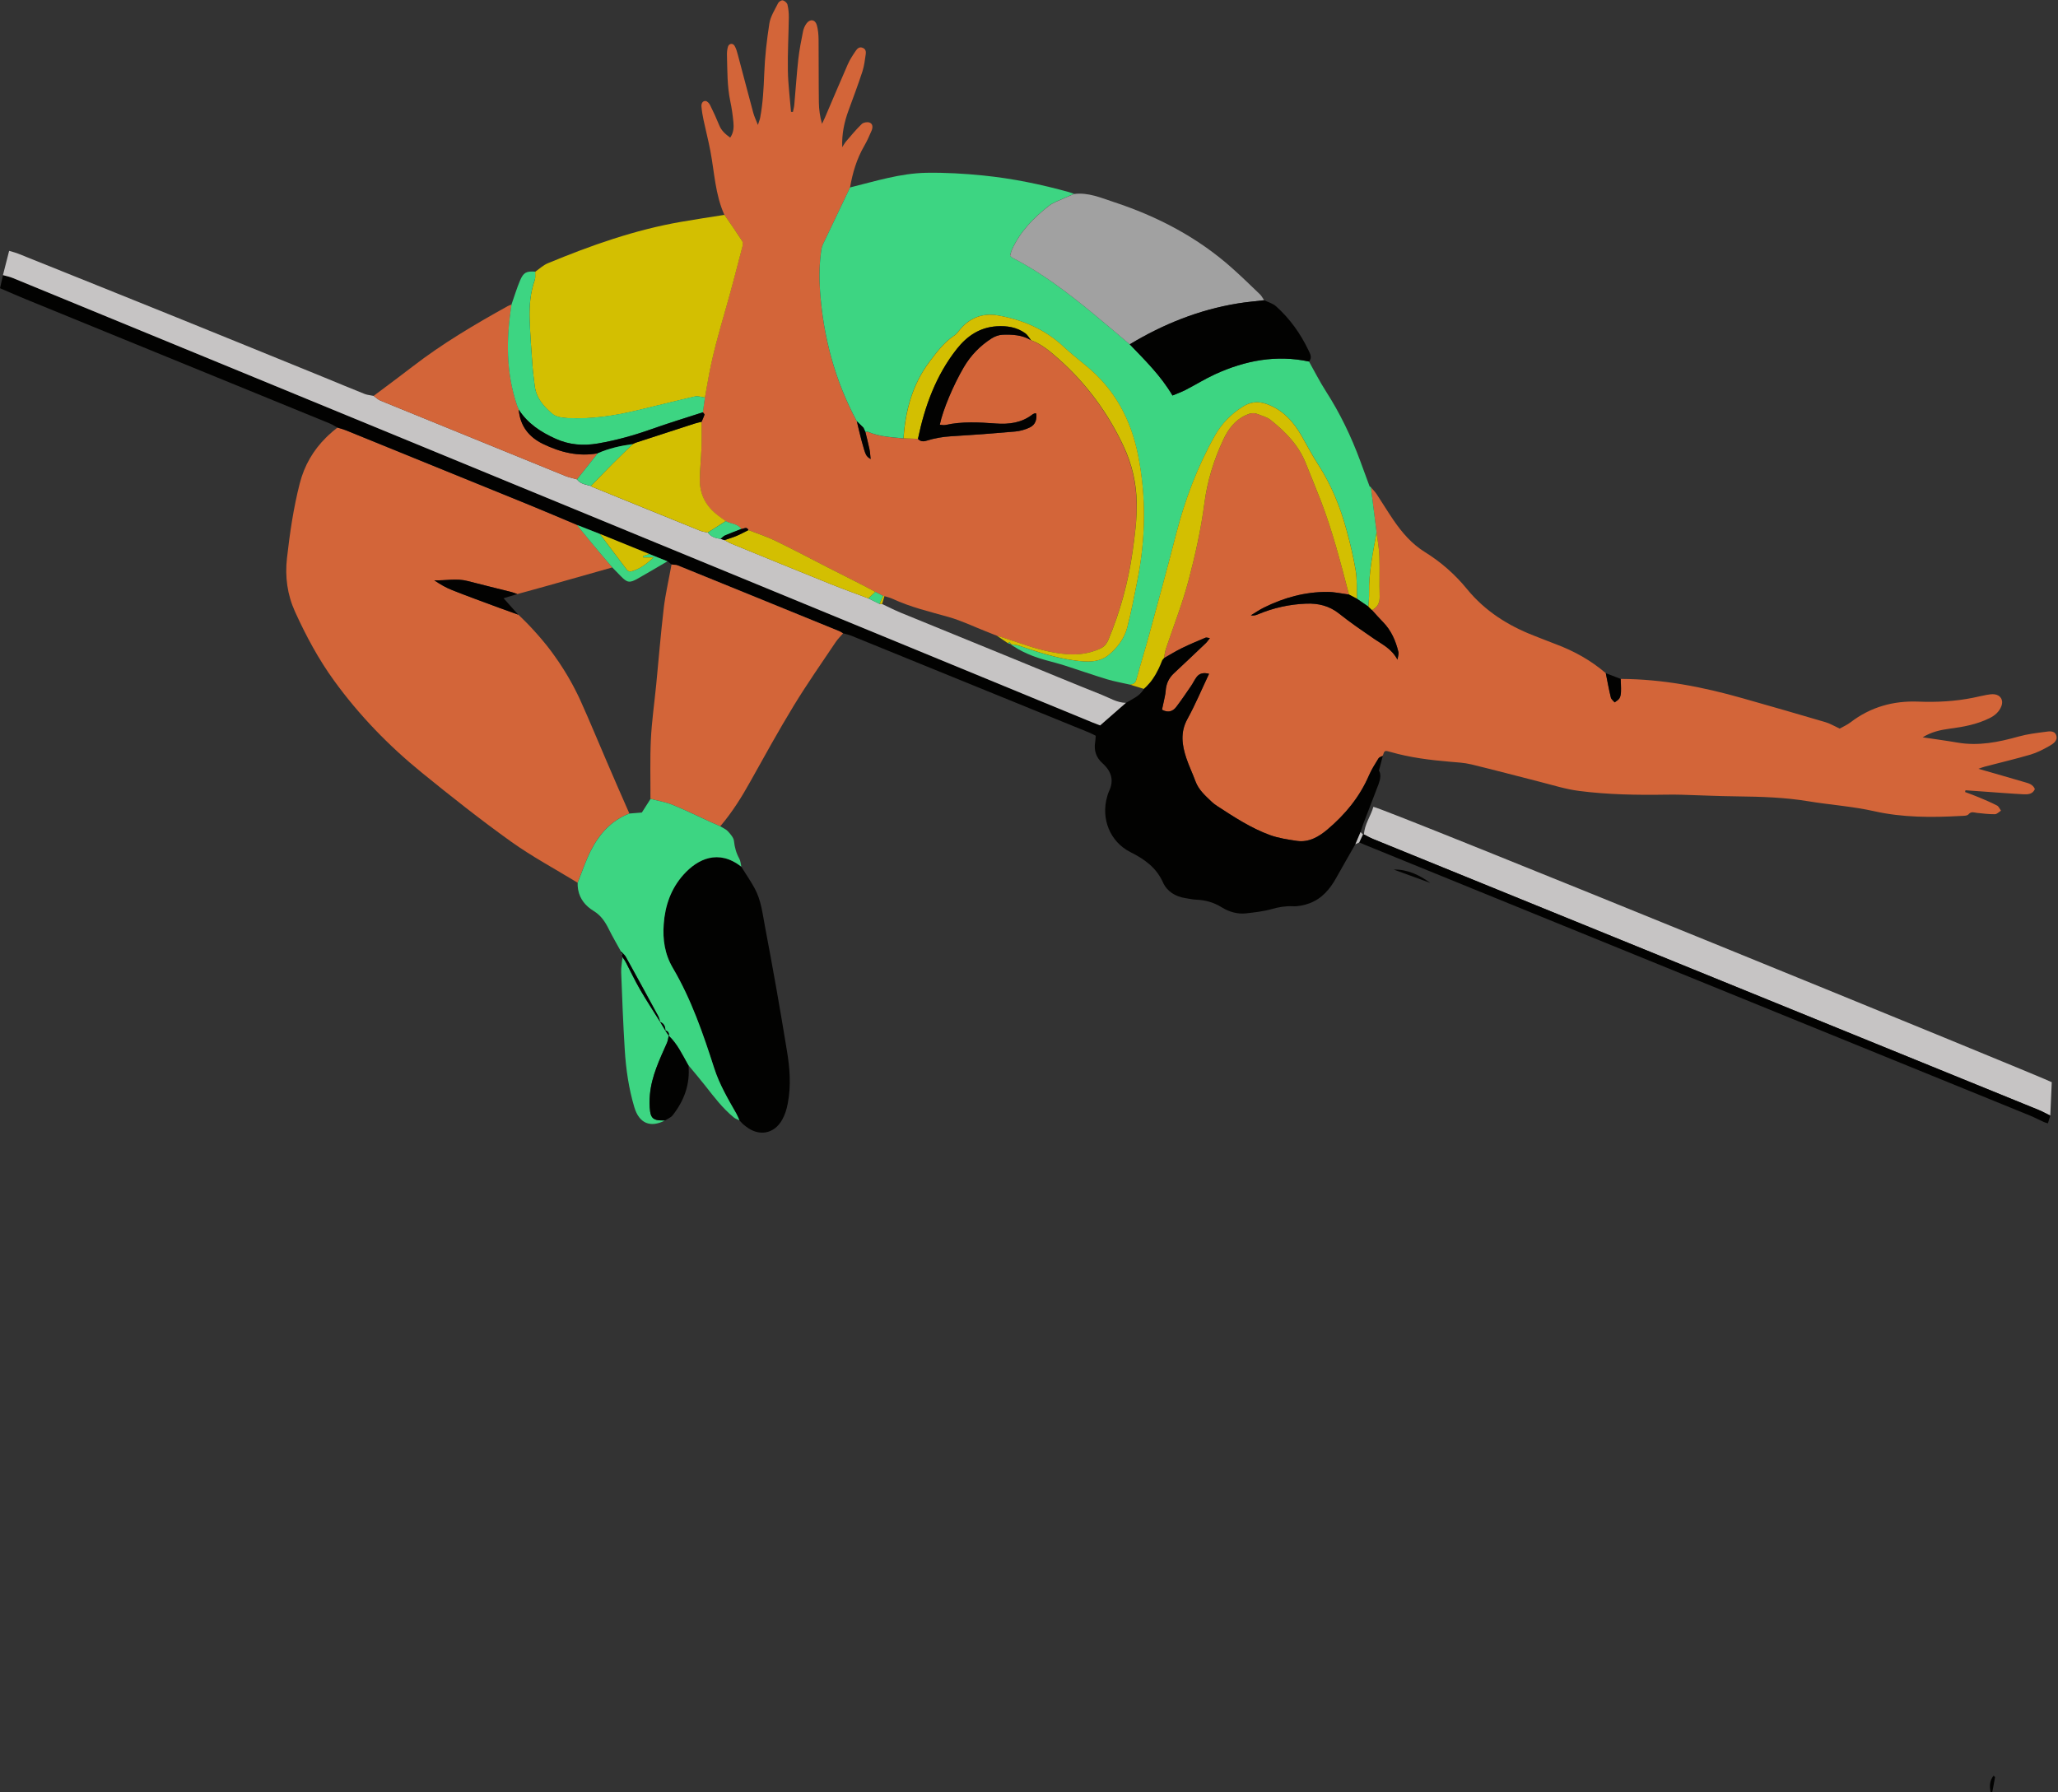<?xml version="1.0" encoding="UTF-8"?><svg xmlns="http://www.w3.org/2000/svg" xmlns:xlink="http://www.w3.org/1999/xlink" height="3766.0" preserveAspectRatio="xMidYMid meet" version="1.0" viewBox="396.2 1159.7 4324.2 3766.0" width="4324.2" zoomAndPan="magnify"><rect x="396.2" y="1159.7" width="4324.2" height="3766.0" fill="#333333" stroke="none"/><g><g id="change1_1"><path d="M3051.4,1788.9c0.4,0.6,0.7,1.1,1.1,1.6h0C3052.1,1790,3051.7,1789.5,3051.4,1788.9z M1949.9,3513.9 L1949.9,3513.9C1950,3514,1950,3514,1949.9,3513.9L1949.9,3513.9z M1909.7,2895.9L1909.7,2895.9c0.3,0.2,0.7,0.5,1,0.7 C1910.4,2896.4,1910,2896.1,1909.7,2895.9L1909.7,2895.9z M1175.1,1990.5c2,0.3,4,0.7,6,1.1l0,0h0 C1179.1,1991.2,1177.1,1990.8,1175.1,1990.5z" fill="#fff"/></g><g id="change2_1"><path d="M4702.1,2727.3c-12.5,7.1-25.6,13.9-39.3,18c-31.8,9.3-64.1,16.9-96.2,25.3c-3.9,1-7.7,2.6-13.4,4.6 c34.2,9.8,66.2,18.9,98.1,28.3c7.9,2.3,16.5,4.5,20.5,14.3c-4.6,10.9-14.7,11.4-24,10.9c-26.5-1.3-52.9-3.6-79.4-5.4 c-14.1-1-28.3-2-42.4-3c-0.3,1.2-0.5,2.4-0.8,3.7c9.8,3.7,19.8,7.2,29.4,11.3c12.8,5.4,25.6,10.8,37.8,17.1 c3.6,1.9,5.5,7.1,8.2,10.8c-4.3,2.6-8.5,7.4-12.8,7.4c-12.6,0.1-25.2-1.4-37.8-2.8c-6.3-0.7-11.7-3.8-17.7,3.1 c-3.1,3.5-11.3,3-17.3,3.4c-60.5,3.4-121.5,3.3-180.2-9.9c-46.2-10.4-92.8-13.4-138.9-21c-49.6-8.2-99.5-9.7-149.6-10.3 c-38.6-0.4-77.2-2.3-115.8-3.4c-10.9-0.3-21.7-0.4-32.6-0.2c-61.6,1-123.3,0-184.4-7.9c-27.9-3.6-55.2-12.4-82.6-19.3 c-47.9-12.1-95.6-24.9-143.7-36.5c-14.5-3.5-29.8-4.2-44.8-5.5c-42.1-3.6-84-8.8-124.8-20.6c-12.2-3.5-12.3-3.2-16.1,8.2 c-3,1.7-7.3,2.6-8.9,5.2c-7.2,11.8-14.7,23.5-20.2,36.1c-19.5,45.4-50.2,82.3-87.3,113.6c-17.8,15.1-39.1,27.6-64.4,23.8 c-19-2.8-38.4-5.7-56.2-12.2c-39.9-14.5-75.3-37.8-110.6-60.8c-4-2.6-8.1-5.4-11.5-8.8c-13.5-12.9-27.8-25.1-34.5-43.5 c-6-16.4-13.7-32.2-19.2-48.7c-9.1-27.3-13.1-54.1,2.2-81.9c16.7-30.4,30.1-62.5,45.6-95.2c-10.9-2.7-19.8-1.7-26.3,7 c-4.3,5.8-7.3,12.4-11.4,18.4c-10.2,14.9-20.3,29.9-31.2,44.2c-7.3,9.5-17.1,12.9-30,5.9c0.9-4.4,2-8.9,2.9-13.4 c1.7-8.8,4.3-17.6,4.9-26.6c1-14.6,6.5-26.5,17.2-36.5c22.5-21,44.8-42.2,67.1-63.4c2.8-2.6,4.8-6,8.5-10.6 c-4.7-0.5-7.3-1.6-9.1-0.9c-16.6,7-33.3,13.9-49.4,21.8c-12.9,6.3-25.2,14-37.7,21c0,0,0,0-0.1,0c1.3-6.4,2-13,4-19.1 c15.9-47.9,34.7-95.1,47.6-143.8c14.1-53.3,26.1-107.1,33.3-162.2c6.1-46.3,19.9-91.8,40.1-134.5c10.2-21.5,24-40.4,46.8-50.7 c8-3.6,15.9-5.9,24.4-2.5c9.4,3.8,20,6.2,27.6,12.3c31.4,24.8,59.1,53.1,74.3,91.4c10.2,25.7,20.8,51.3,30.9,77.1 c25.2,64.6,42.2,131.7,59.7,198.6c-14.9-1.9-29.7-5.4-44.6-5.5c-47.3-0.3-91.8,12-134,32.9c-9.5,4.7-18.3,10.8-27.4,16.3 c5.8,1.1,10.3-0.2,14.6-2c32.6-13.8,66.6-21.3,101.9-22.6c25.2-1,48.4,4.5,69.1,21.1c23.5,18.9,48.5,35.8,73.3,52.9 c17.1,11.8,36.6,20.4,49.1,43.8c1.2-8.3,2.9-12.3,2.1-15.7c-5.7-23.8-15.1-45.7-32.6-63.5c-8-8.1-15.5-16.8-23.2-25.2 c12.3-5.9,16.6-15.5,16.1-29.2c-0.8-28.2,0.4-56.4-0.6-84.6c-0.6-16.5-3.8-33-5.9-49.5c-4-31.6-7.9-63.1-11.9-94.7 c4.1,4.8,8.7,9.4,12.2,14.6c12,18.1,23.1,36.7,35.4,54.6c18.1,26.4,38.5,50.2,66.6,67.5c33.4,20.7,63,46.9,87.9,77.4 c37.8,46.2,86,76.6,140.8,97.9c15.2,5.9,30.2,12,45.4,17.7c38.6,14.4,74.1,34.1,105.4,61.1c3.4,17,6.5,34.1,10.6,51 c0.9,3.8,5.3,6.9,8,10.3c3.5-2.8,8-5,10.1-8.6c2.3-3.9,3.1-9.2,3.2-13.8c0.3-9-0.3-18-0.6-26.9c87.6,0.3,172.6,16.8,256.4,40.7 c57.9,16.5,115.9,33,173.6,50.1c9.7,2.8,18.6,8.3,30.1,13.6c6.5-3.7,15.4-7.6,22.9-13.3c42.1-32.2,89.9-45.5,142.4-43.4 c38.8,1.5,77.2-0.5,115.3-8.2c9.5-1.9,18.8-4.3,28.3-6c5.3-0.9,10.9-1.8,16.2-1.2c13.2,1.6,19.5,12.7,14.6,25 c-4.7,11.9-13.6,19.6-24.8,25.1c-26.4,13.1-54.7,18.4-83.5,22.1c-19.7,2.6-38.9,6.9-57.1,18.2c24.5,3.7,49,6.9,73.4,11.1 c44.1,7.6,86.3-1,128.4-12.8c17.9-5,36.6-7.3,55.1-9.7c8.5-1.1,20.1-3.6,23.8,7.3C4720.4,2716.3,4710.1,2722.7,4702.1,2727.3z" fill="#d36539"/></g><g id="change2_2"><path d="M2775.7,2319.8c-9.1,63.4-25.8,124.9-50.6,184.1c-3.7,8.9-9.1,15.2-18,19.2c-22.6,10.1-46.5,13.3-70.6,11.2 c-33.1-2.9-65-11.9-96.4-22.7c-16.5-5.7-33.1-10.8-49.7-16.2c-7.8-3.1-15.6-6.3-23.4-9.3c-25.7-10.1-50.8-22.3-77.3-29.8 c-40-11.3-80.4-20.8-118.3-38.4c-5.4-2.5-11.3-3.8-17-5.6c-0.9-0.2-1.8-0.3-2.7-0.4c-5.4-2.8-10.9-5.7-16.3-8.5h0 c-9-4.8-17.9-9.7-27-14.3c-24.1-12.3-48.3-24.4-72.3-36.7c-37.4-19.1-74.5-38.8-112.2-57.1c-17.7-8.6-36.7-14.6-55.1-21.7 c-1.7-3.7-3.8-4.6-6.1-4.4c-0.1,0-0.2,0-0.3,0c-0.1,0-0.2,0-0.3,0c-1,0.2-2,0.5-3.1,0.8c-0.4,0.1-0.8,0.3-1.2,0.4 c-1,0.3-2,0.6-3,0.8c-0.2,0-0.4,0.1-0.6,0.1c-0.2,0-0.4,0-0.6,0c-1-1.5-2-2.7-3.2-3.8c-0.3-0.3-0.6-0.5-0.9-0.8 c-0.3-0.3-0.6-0.5-0.9-0.7c-0.6-0.5-1.2-0.9-1.9-1.3c-0.7-0.4-1.3-0.8-2-1.1c-0.5-0.2-0.9-0.5-1.4-0.7c-0.4-0.2-0.8-0.4-1.3-0.6 c-0.6-0.3-1.2-0.5-1.9-0.7c-0.4-0.1-0.8-0.3-1.2-0.4c-0.4-0.1-0.8-0.3-1.2-0.4c-3.7-1.2-7.5-2.1-11.1-3.4c-0.4-0.1-0.8-0.3-1.2-0.4 c-0.5-0.2-0.9-0.4-1.4-0.6c-0.3-0.1-0.5-0.2-0.7-0.3c-0.2-0.1-0.3-0.1-0.5-0.2c-0.2-0.1-0.4-0.2-0.7-0.3c-0.4-0.2-0.8-0.4-1.2-0.6 c-5.3-3.9-10.6-7.8-15.8-11.7c-25.1-18.7-38.8-43.6-38.5-75c0.2-22.1,2.7-44.2,3.4-66.3c0.6-18.6,0.2-37.2,0.2-55.9 c2.1-4.9,4.5-9.8,6-14.9c0-0.2,0-0.3,0-0.5c0-0.1,0-0.1,0-0.2c0,0,0-0.1-0.1-0.2c0-0.1-0.1-0.2-0.1-0.3c-0.5-1-1.7-2.2-2.6-3.3 c-0.1-0.1-0.2-0.2-0.2-0.3c0,0-0.1-0.1-0.1-0.1c-0.1-0.1-0.1-0.1-0.2-0.2c1.4-10.3,2.9-20.6,4.3-30.9c2-11.2,4.2-22.4,6-33.6 c8.8-52.7,23.7-103.9,38.4-155.2c12.2-42.6,23.1-85.6,34.4-128.5c1-3.8,1.3-9.1-0.6-12c-12-18.6-24.8-36.6-37.2-54.9 c-19.2-42.5-20.8-88.9-29.3-133.8c-4.1-21.9-9.8-43.5-14.4-65.3c-2-9.4-3.6-18.9-4.4-28.4c-0.5-5.7,2-11.9,8.5-11.6 c3.4,0.1,7.7,4.7,9.5,8.3c7,14,13.5,28.3,19.4,42.8c4.5,11.2,12.8,18.5,23,25.9c7.4-10.7,7.8-21.9,6.7-33 c-1.4-14.4-3.4-28.8-6.4-42.9c-6.8-32.2-6.2-64.8-7.1-97.3c-0.2-6,0.4-12.2,2.1-17.9c2.1-6.9,10.2-8.1,13.9-1.8 c3.3,5.5,5.1,12.1,6.8,18.5c10.9,40.7,21.5,81.6,32.5,122.3c2,7.4,5.4,14.4,9.7,25.4c2.5-7.8,4.1-11.4,4.8-15.3 c5.7-30.3,7.3-60.9,8.5-91.8c1.3-35.5,5.3-71,10.8-106.1c2.4-14.9,11.5-28.8,18.4-42.8c1.5-3,7.2-6.5,9.9-5.8 c3.9,1,8.8,5.2,9.7,8.9c2.1,8.7,3,17.9,2.9,26.9c-0.5,37.4-2.7,74.8-2,112.2c0.5,28.8,4.3,57.5,6.6,86.2c1.3,0.1,2.7,0.1,4,0.2 c1-5,2.5-10,2.9-15.1c2.9-31.8,4.9-63.8,8.4-95.5c2.2-19.7,6.1-39.3,10-58.8c1.1-5.7,3.8-11.6,7.2-16.4c7.3-10,18.4-8.5,21.7,3.4 c2.7,9.7,3.6,20.2,3.7,30.4c0.4,44.1,0,88.2,0.6,132.3c0.2,14.8,2.3,29.5,6.6,44.8c1.9-4.1,4-8.1,5.8-12.3 c16.2-37.7,32-75.5,48.5-113c4.3-9.8,10.4-19,16.5-28c3.3-4.8,7.8-9.6,15.2-6.2c6.4,2.9,6.6,8.5,5.8,13.8 c-1.8,11.9-3.1,24-6.8,35.4c-9,27.5-19.1,54.6-29.1,81.7c-9.2,24.8-14.5,50.2-13.4,77.7c2.8-4.3,5.2-8.9,8.5-12.7 c10.6-12.3,20.9-24.9,32.6-36.1c3.4-3.3,11.6-4.7,16.2-3c7.6,2.8,7,10.8,4.3,17.2c-4.7,11.1-9.7,22.1-15.7,32.5 c-15.6,27-24.2,56.3-29.5,86.8c-18.9,39.6-37.9,79.2-56.7,118.9c-1.8,3.7-3.1,7.9-3.7,12c-4.1,28.6-4.7,57.2-2.7,86.3 c6.8,96.9,31.3,188.4,77.3,274.1c3.4,13.9,6.4,27.8,10.2,41.6c8.7,31.3,8.8,31.3,18.8,37.8c-0.9-7.7-1.1-14.2-2.4-20.5 c-2.6-12.2-5.7-24.2-8.6-36.3c0,0,0,0,0.1,0c1.7-0.3,3.6-1.2,4.9-0.7c24,10.5,49.7,11.5,75.1,14c10.1,0.4,20.2,0.7,30.3,1 c5.1,5.5,11.1,6.1,18.1,3.9c16.6-5.2,33.5-8.2,51.1-9.3c45.1-2.6,90.1-6,135-10c10.5-0.9,21.3-4,30.8-8.6 c11.7-5.6,15.1-16.7,13.5-29.2c-2-0.3-2.7-0.6-3.1-0.4c-1.6,0.7-3.4,1.2-4.8,2.3c-22.8,17.8-49.3,21.1-76.9,19.1 c-35.6-2.6-71-4.7-106.2,3.1c-3.6,0.8-7.7-0.3-11.7-0.5c6.6-31.7,28.4-83,50.4-120.8c14.6-25,34.2-45.2,58.4-60.6 c6.8-4.3,15.4-7.5,23.3-7.8c20.5-0.8,41.1,0.3,59.4,11.4c23.1,8.6,41.5,24.6,59.3,40.5c57.4,51.2,102.3,112.2,135,181.8 c17.8,38,27.3,78,27.9,120.5C2785.1,2251.9,2780.6,2285.9,2775.7,2319.8z" fill="#d36539"/></g><g id="change2_3"><path d="M1718.6,2869.1c-37.9,14.5-63.2,42.8-80.9,77.7c-11,21.7-18.7,45.1-27.9,67.7h0 c-46.8-28.6-95.4-54.6-139.9-86.4c-64.2-46-126.3-95.1-187.5-144.9c-69.5-56.5-131.6-120.6-184.3-193.3 c-32.7-45.1-58.9-94-81.9-144.6c-16.3-35.9-21.5-73.7-17-113c6-52.8,13.6-105.1,26.8-156.7c9.8-38.2,28.5-69.9,55.1-96.3 c1.9-1.8,3.8-3.7,5.7-5.5c5.8-5.4,11.9-10.6,18.4-15.6c5.7,1.8,11.5,3.2,17,5.4c128.8,52.3,257.7,104.7,386.4,157.2 c33.4,13.6,66.6,27.9,99.8,41.8h0v0c1.4,1.7,2.8,3.5,4.2,5.2c0.6,0.8,1.3,1.6,1.9,2.4c5.8,7.1,11.6,14.3,17.4,21.4 c3.5,4.3,7,8.5,10.5,12.7c13.3,16,26.9,31.8,40.4,47.7c-45.7,12.9-91.4,25.9-137.2,38.8c-20.8,5.9-41.6,11.5-62.4,17.2 c-3.9-1.4-7.8-3.1-11.8-4.1c-30.8-7.8-61.8-15.3-92.6-23.3c-23.2-6.1-46.5-0.6-70.1-1.5c12.4,8.3,24.8,15.6,38.1,20.8 c32.4,12.8,65.2,24.7,97.8,36.8c13.5,5,27,9.8,40.6,14.6l0,0c1.7,1.6,3.5,3.3,5.2,4.9c3.4,3.3,6.8,6.6,10.2,10c2.5,2.5,5,5,7.4,7.6 c2.5,2.6,4.9,5.2,7.3,7.8c0,0,0,0,0,0c6.4,6.9,12.6,14,18.7,21.1c2.7,3.2,5.3,6.4,7.9,9.6c0.9,1.1,1.9,2.3,2.8,3.4 c0.3,0.4,0.7,0.8,1,1.3c0.9,1.1,1.7,2.2,2.6,3.3c1.1,1.4,2.2,2.9,3.3,4.3c1.2,1.6,2.5,3.3,3.7,4.9c0.3,0.5,0.7,0.9,1,1.4 c1.2,1.6,2.4,3.3,3.6,5c1.1,1.5,2.2,3.1,3.3,4.6c0.3,0.4,0.6,0.8,0.8,1.2c1.2,1.8,2.5,3.5,3.7,5.3c0.2,0.3,0.5,0.7,0.7,1 c1,1.4,1.9,2.8,2.9,4.2c0.4,0.6,0.9,1.3,1.3,2c0.9,1.3,1.7,2.6,2.6,4c0.4,0.7,0.9,1.3,1.3,2c0.8,1.2,1.6,2.5,2.4,3.7 c0.5,0.8,1,1.7,1.6,2.5c1.1,1.7,2.2,3.5,3.2,5.2c1.1,1.8,2.2,3.6,3.3,5.4c1,1.7,2.1,3.5,3.1,5.2c0.3,0.5,0.6,1.1,0.9,1.6 c1,1.8,2.1,3.6,3.1,5.4c0.9,1.7,1.9,3.3,2.8,5c0.3,0.6,0.7,1.2,1,1.8c0.9,1.7,1.9,3.4,2.8,5.2c1.2,2.3,2.5,4.7,3.7,7.1 c1,2,2,3.9,3,5.9c0.9,1.9,1.9,3.7,2.8,5.6c0.3,0.6,0.5,1.1,0.8,1.7c0.8,1.6,1.5,3.1,2.3,4.7c0.2,0.4,0.3,0.7,0.5,1.1 c1,2,1.9,4.1,2.8,6.2c18.9,41.7,36.2,84.2,54.4,126.2C1686.5,2796.3,1702.6,2832.6,1718.6,2869.1z" fill="#d36539"/></g><g id="change3_1"><path d="M2214.6,2067.5C2214.6,2067.5,2214.6,2067.5,2214.6,2067.5c0.1,0,0.1,0.1,0.1,0.1 C2214.7,2067.7,2214.6,2067.5,2214.6,2067.5z" fill="#3dd582"/></g><g id="change3_2"><path d="M3272.9,2405.5c0.2,9.6-0.9,19.3-1.4,28.9c-8-5.5-16-11-24-16.5c-0.8-19.8,0.5-40-2.7-59.4 c-4.8-29.1-11.8-57.9-19.6-86.4c-13.2-47.9-31.7-93.6-58.9-135.7c-12.4-19.2-23.1-39.5-34.4-59.4c-17.4-30.8-39.6-55.9-74.2-68.3 c-18-6.4-34-4.7-49.9,5.4c-24.5,15.4-44.4,35.5-58.6,60.6c-37,65.6-63.3,135.3-82,208.2c-18.1,70.7-37.4,141.1-56.6,211.5 c-8.5,31.4-18.2,62.5-26.8,93.8c-0.3,1.2-0.7,2.2-1.1,3.1c-0.2,0.4-0.4,0.7-0.6,1c-0.1,0.2-0.2,0.3-0.3,0.5c-0.3,0.5-0.6,0.9-1,1.3 c-2.5,2.7-5.9,3.7-10,4.3c-16.4-3.8-33.1-6.7-49.2-11.5c-29.3-8.9-58.3-19.2-87.5-28.5c-14.3-4.6-29-8.1-43.5-12.3 c-6.5-1.9-13-3.9-19.3-6.2c-1.3-0.4-2.6-0.9-3.8-1.4c-0.1-0.1-0.3-0.1-0.4-0.1c-0.8-0.3-1.5-0.6-2.3-0.9 c-13.7-5.3-26.9-11.8-39.3-20c-0.7-0.5-1.4-0.9-2.1-1.4c-1.4-0.9-2.7-1.9-4.1-2.9c0,0-0.1-0.1-0.1-0.1l0,0v0c0,0,0.1,0,0.1,0 c1.6,0.3,3.1,0.5,4.7,0.8c2.8,0.4,5.5,0.8,8.2,1.3c0,0,0.1,0,0.1,0c0.8,0.1,1.5,0.3,2.3,0.5c1.2,0.3,2.3,0.6,3.4,1 c38.3,13.1,76.7,25.7,117,30.9c24.9,3.3,50.6,4.9,71.1-12.1c18-15,32.7-34.4,38.6-57.6c8.3-32.1,14.5-64.7,21-97.2 c17.5-87.9,19.3-175.8,1.7-264.2c-15.1-75.7-49.4-139.4-109.6-188.5c-15.9-13-32-25.8-47-39.8c-39.3-36.7-86.3-56.9-138.5-65.8 c-33-5.6-60.5,6-81.4,32.5c-2.6,3.3-5.3,6.9-8.7,9.1c-22.2,14.6-37.8,35.5-53.4,56.2c-35.6,47.5-50.4,102.3-54.3,160.6 c-25.4-2.5-51.2-3.5-75.1-14c-1.3-0.6-3.3,0.4-4.9,0.7c-1.4-3-2.8-6-4.1-9c-4.6-4.5-9.3-9.1-13.9-13.6 c-46-85.6-70.5-177.2-77.3-274.1c-2-29.1-1.4-57.6,2.7-86.3c0.6-4.1,1.9-8.3,3.7-12c18.8-39.7,37.8-79.3,56.7-118.9 c53.1-13.1,105.8-29.9,160.9-30.8c39.6-0.6,79.5,1.7,119,5.7c61.2,6.2,121.4,18.5,180.7,35.1c3.5,1,6.8,2.4,10.2,3.6 c-6.5,2.7-13.2,5.3-19.6,8.3c-11.4,5.3-24,9.3-33.7,16.9c-32,25.1-60.1,53.9-77.3,91.6c-1.9,4.2-2.8,8.9-4,13 c2.3,2.1,3.5,3.6,5,4.4c61,31.1,114.9,72.5,167.7,115.6c26.5,21.7,52.5,44.1,78.7,66.2c32.1,33.4,65.3,65.9,89.9,107.6 c10-4.2,19-7.4,27.4-11.7c20.9-10.8,40.9-23.4,62.3-33.1c62.9-28.7,128.2-41.4,197.1-26.6c11.8,20.9,22.6,42.4,35.6,62.6 c29.5,45.9,52.9,94.6,71.8,145.6c6.7,18,13.3,36.1,19.9,54.1c1,0.7,2.1,1.3,3.1,2l-0.3-0.1c4,31.6,7.9,63.1,11.9,94.7 C3281.2,2320.4,3272,2362.3,3272.9,2405.5z" fill="#3dd582"/></g><g id="change4_1"><path d="M2841.9,2542.3C2841.9,2542.4,2841.9,2542.4,2841.9,2542.3c-0.1,0.1-0.1,0.1-0.1,0.1L2841.9,2542.3z" fill="#020201"/></g><g id="change4_2"><path d="M3293.6,2779c4.7,7.3,3.1,17.9-0.7,28.1c-10.6,28.1-21.6,56-32.3,84c-2.1,5.6-3.8,11.3-5.7,17 c-3.6,8.5-7.3,17.1-10.9,25.6c-13.4,23.6-27,47-40.2,70.7c-13.3,23.9-30.3,43.9-56.5,53.5c-11,4-23.4,6.7-35,6.1 c-15.4-0.7-29.5,1.8-44.3,6c-17.2,4.9-35.3,6.8-53.2,8.9c-18.6,2.1-36.1-3.1-51.8-12.8c-16.4-10.2-33.9-15.1-53-15.9 c-7.8-0.3-15.5-2.1-23.2-3.3c-21.1-3.3-38.5-14.1-47-33c-14.1-31.4-38.8-48.8-68.3-63.6c-43.2-21.8-62.4-70.5-48.9-116.9 c1-3.5,1.9-7.1,3.5-10.3c11.6-23.6,5.3-42.9-13.5-59.7c-13.1-11.7-18.2-26.6-15.3-44.1c0.7-4.1,0.8-8.3,1.2-13.6 c-4.8-2.4-9.5-4.9-14.3-6.9c-166.4-67.8-332.8-135.6-499.3-203.3c-5.5-2.2-11.4-3.4-17.2-5c-2.5-1.5-4.9-3.3-7.6-4.4 c-113.1-46.2-226.2-92.3-339.4-138.2c-4-1.6-8.9-1.4-13.3-2h0c-2.9-2.3-5.8-4.5-8.6-6.8c-12.7-5.1-25.4-10.2-38.2-15.4 c-34.6-14.1-69.3-28.2-103.9-42.2c-16-6.3-32-12.6-48.1-18.9h0v0h0c-33.3-14-66.4-28.2-99.8-41.8 c-128.8-52.5-257.6-104.9-386.4-157.2c-5.5-2.2-11.3-3.6-17-5.4c0,0,0,0,0,0c-2.2-1.2-4.3-2.4-6.4-3.6c-1.4-0.8-2.8-1.6-4.3-2.4 c-0.7-0.4-1.4-0.8-2.2-1.1c-1.5-0.7-2.9-1.4-4.4-2c-212.4-86.9-424.9-173.7-637.3-260.5c-17.8-7.3-35.4-15.1-54.6-23.3 c2.2-9.3,4.3-18.4,6.4-27.5c6.8,2,13.9,3.3,20.5,6c169.7,69.7,339.4,139.6,509.1,209.4c586.6,241.5,1173.1,483.1,1759.7,724.6 c6,2.5,12.1,4.7,16,6.2c19.2-16.8,36.7-32.1,54.2-47.4c6.1-3.7,12.6-7,18.6-10.8c0.7-0.5,1.5-0.9,2.2-1.4c1.2-0.8,2.3-1.6,3.4-2.4 c0.3-0.2,0.6-0.4,0.8-0.6c0.2-0.2,0.4-0.3,0.6-0.5c0.4-0.3,0.8-0.6,1.2-0.9c0.6-0.5,1.1-1,1.7-1.5c0.3-0.3,0.6-0.5,0.8-0.8 c1.4-1.3,2.7-2.6,3.9-4.1c0.7-0.8,1.3-1.6,1.9-2.4c0.3-0.4,0.6-0.8,0.9-1.3c0,0,0,0,0,0c0.6-0.9,1.2-1.8,1.7-2.7 c0.6-0.5,1.2-1,1.7-1.6c0.4-0.4,0.9-0.8,1.3-1.2c0.2-0.2,0.4-0.3,0.6-0.5c0.5-0.4,0.9-0.9,1.4-1.4c0.1-0.1,0.2-0.2,0.3-0.3 c0.4-0.4,0.9-0.9,1.3-1.3c1.7-1.8,3.3-3.5,4.9-5.4c0.4-0.5,0.8-1,1.2-1.4c0.1-0.1,0.2-0.2,0.3-0.3c0.4-0.5,0.8-1,1.2-1.5 c0.3-0.4,0.6-0.8,0.9-1.1c0.3-0.4,0.6-0.8,0.9-1.2c0.6-0.9,1.3-1.7,1.9-2.6c0.3-0.5,0.7-1,1-1.5c1-1.4,1.9-2.8,2.8-4.3 c0.4-0.6,0.8-1.2,1.2-1.9c0.1-0.1,0.1-0.2,0.2-0.3c0.3-0.5,0.6-1,0.9-1.5c0.2-0.3,0.3-0.5,0.5-0.8c0.3-0.5,0.5-0.9,0.8-1.4 c2-3.4,3.8-7,5.5-10.5c0.2-0.4,0.4-0.8,0.6-1.2c0.1-0.1,0.1-0.3,0.2-0.5c0.5-1.1,1-2.2,1.5-3.3c0.4-1,0.9-1.9,1.3-2.9 c0.1-0.2,0.1-0.3,0.2-0.4c0.4-0.9,0.8-1.8,1.1-2.7c0.5-1.1,0.9-2.1,1.3-3.2c0.6-1.4,1.1-2.8,1.7-4.2c1.2-1.5,2.5-2.9,3.7-4.4 c12.5-7.1,24.8-14.7,37.7-21c16.2-7.9,32.9-14.8,49.4-21.8c1.8-0.8,4.4,0.3,9.1,0.9c-3.7,4.6-5.7,8-8.5,10.6 c-22.3,21.2-44.6,42.4-67.1,63.4c-10.7,10-16.2,21.9-17.2,36.5c-0.6,8.9-3.2,17.7-4.9,26.6c-0.9,4.6-1.9,9.1-2.9,13.4 c12.8,7,22.7,3.7,30-5.9c10.9-14.3,21-29.3,31.2-44.2c4.1-5.9,7.1-12.6,11.4-18.4c6.5-8.7,15.4-9.7,26.3-7 c-15.4,32.6-28.9,64.8-45.6,95.2c-15.2,27.8-11.3,54.6-2.2,81.9c5.5,16.5,13.2,32.3,19.2,48.7c6.8,18.4,21,30.6,34.5,43.5 c3.5,3.3,7.5,6.1,11.5,8.8c35.4,23,70.8,46.3,110.6,60.8c17.9,6.5,37.3,9.3,56.2,12.2c25.4,3.8,46.6-8.7,64.4-23.8 c37.1-31.3,67.8-68.3,87.3-113.6c5.4-12.6,13-24.4,20.2-36.1c1.6-2.6,5.8-3.5,8.9-5.2C3299.1,2757.4,3296.7,2766.9,3293.6,2779z" fill="#020201"/></g><g id="change5_1"><path d="M1956.2,1677.8c-11.2,42.9-22.2,85.9-34.4,128.5c-14.7,51.3-29.6,102.5-38.4,155.2c-1.9,11.2-4,22.4-6,33.6 c-7-0.8-14.4-3.6-20.9-2.2c-41.1,9.4-82,19.9-123.1,29.6c-47.1,11.1-94.8,18.4-143.4,15.9c-11.1-0.6-24.6-2-32.4-8.4 c-18.6-15.3-34.8-33.6-37.9-59.4c-1.7-14.4-3.8-28.7-4.8-43.1c-2.3-32.5-4.8-65-5.9-97.5c-0.9-27.8,1.5-55.4,10.8-82 c1.8-5.2,0.6-11.4,0.9-17.2c8.8-6.1,16.8-13.9,26.5-17.9c90.7-37.6,183.1-70.3,280.3-87.1c30.2-5.3,60.6-9.8,90.9-14.6 c12.5,18.2,25.2,36.3,37.2,54.9C1957.4,1668.7,1957.2,1674,1956.2,1677.8z" fill="#d3bf01"/></g><g id="change6_1"><path d="M2761.9,2636.6c-17.5,15.3-35,30.6-54.2,47.4c-3.9-1.5-10-3.7-16-6.2c-586.6-241.5-1173.1-483.1-1759.7-724.6 c-169.7-69.9-339.3-139.7-509.1-209.4c-6.5-2.7-13.6-4.1-20.5-6c4.1-16.2,8.3-32.4,13-51c6.8,2.1,12.9,3.5,18.7,5.8 c111.1,44.6,222.3,89.2,333.3,134.1c103.8,42,207.4,84.3,311.1,126.5c27.9,11.4,55.6,23.1,83.6,34.2c4.1,1.6,8.6,2.4,13,3.1 c0.5,0.1,1,0.2,1.5,0.3c0.7,0.1,1.5,0.3,2.2,0.4c0.1,0,0.1,0,0.2,0c0.7,0.1,1.5,0.3,2.2,0.4h0c4.8,3.3,9.1,7.7,14.3,9.9 c129.6,53,259.2,105.8,388.9,158.5c4.8,2,9.9,3.3,15,4.6c3.1,0.8,6.1,1.5,9.2,2.4c1,1.5,2.2,2.7,3.4,3.8c0.1,0.1,0.3,0.3,0.4,0.4 c0.5,0.4,1,0.9,1.6,1.3c0.2,0.2,0.5,0.3,0.7,0.5c0.1,0.1,0.2,0.2,0.3,0.2c0.4,0.3,0.8,0.5,1.2,0.8c0.2,0.1,0.4,0.3,0.7,0.4 c0.8,0.4,1.5,0.8,2.3,1.1c0.3,0.1,0.6,0.3,0.9,0.4c1.2,0.5,2.5,1,3.8,1.4c0.5,0.2,1,0.3,1.5,0.4c0.5,0.2,1,0.3,1.5,0.4 c0.7,0.2,1.3,0.4,2,0.5c0.3,0.1,0.7,0.2,1,0.3c2.7,0.7,5.3,1.3,7.9,2.1c0.3,0.2,0.5,0.3,0.7,0.5c0.7,0.5,1.4,1.1,2.3,1.4 c75.7,30.8,151.4,61.7,227.2,92.3c4.9,2,10.4,2.4,15.6,3.6c6.5,9.4,16.5,11.8,26.9,13.3c2.6,0.8,5.3,1.7,7.9,2.6 c0.7,0.3,1.3,0.7,2,1c2.1,1.1,4.3,2.3,6.4,3.5c1,0.5,2,1,3,1.5c0,0,0,0,0.1,0c0.3,0.2,0.6,0.3,1,0.5c0.3,0.2,0.6,0.3,0.9,0.4 c0.4,0.2,0.7,0.3,1.1,0.5c0.5,0.2,1.1,0.5,1.6,0.7c69.1,28.2,138.2,56.6,207.4,84.4c26.2,10.5,52.8,20,79.2,30 c7.7,3.8,15.5,7.7,23.2,11.5c1.8,0.1,3.6,0.2,5.4,0.3c13,6.1,25.7,12.6,38.9,18.1c79,32.4,158.1,64.6,237.1,96.9 c61.8,25.3,123.4,51,185.4,75.7C2727.6,2626.2,2743.2,2636.3,2761.9,2636.6z" fill="#c6c4c4"/></g><g id="change2_4"><path d="M2167.6,2490.6c-5,5.9-10.7,11.3-15,17.6c-29.9,44.6-60.8,88.7-88.7,134.5c-32,52.5-61.7,106.5-91.7,160.2 c-17.7,31.8-36.9,62.4-60.3,90.3c-0.8,0.9-1.5,1.8-2.3,2.7c-6.6-2.9-13.2-5.7-19.8-8.7c-26.7-12.2-53.1-25.3-80.3-36.3 c-14.8-6-31-8.5-46.6-12.7c0.2-41.6-1.1-83.2,0.9-124.7c1.9-38.5,7.4-76.8,11.2-115.2c5.2-53.4,9.5-106.9,15.8-160.1 c0.2-1.7,0.4-3.4,0.6-5.1c0.2-1.7,0.5-3.4,0.7-5.1c0.2-1.4,0.4-2.8,0.6-4.1c0.2-1.3,0.4-2.5,0.6-3.8c0.2-1.5,0.5-3,0.7-4.6 c0.1-0.4,0.1-0.8,0.2-1.1c0.2-1.3,0.4-2.6,0.7-3.9c0.1-0.6,0.2-1.2,0.3-1.7c0.3-1.4,0.5-2.9,0.8-4.3c0.4-2.3,0.8-4.5,1.2-6.7 c0.4-1.9,0.7-3.8,1.1-5.8c2.2-11.5,4.5-23.1,6.7-34.6c0.7-3.8,1.4-7.7,2.1-11.5c4.4,0.6,9.3,0.4,13.3,2 c113.2,45.9,226.3,92.1,339.4,138.2C2162.7,2487.3,2165,2489.1,2167.6,2490.6z" fill="#d36539"/></g><g id="change6_2"><path d="M4707.3,3433.7c-1,23.5-2.1,46.9-3.1,70.2c-8.1-3.9-16-8.4-24.3-11.7c-466.2-189.8-932.5-379.6-1398.7-569.4 c-6.6-2.7-12.8-6.3-19.1-9.5c1.2-21.7,14.4-38.9,19.8-58.2C3296.4,2854.8,4692.3,3424.8,4707.3,3433.7z" fill="#c6c4c4"/></g><g id="change4_3"><path d="M1949.9,3513.9L1949.9,3513.9C1950,3514,1950,3514,1949.9,3513.9L1949.9,3513.9z" fill="#020201"/></g><g id="change4_4"><path d="M2051.4,3478.5c-2.2,11.7-5.8,23.6-11.6,33.9c-17,30.4-49,35.9-76.4,14.3c-1.9-1.5-3.8-3-5.7-4.5 c-2.6-2.7-5.2-5.4-7.8-8.2c-2.2-4.8-4-9.7-6.6-14.2c-17.6-30.9-35.6-61.4-46.6-95.7c-23.2-72.4-48-144.4-86.8-210.3 c-17.1-29.1-21.6-59.6-19.2-92.2c2.8-39.1,15.3-74.7,41.6-104c29.3-32.6,73.2-54.4,121.4-16.7c9.5,15.3,19.9,30.1,28.4,45.9 c13.4,24.8,16.4,53,21.5,80c16.4,86.4,31.8,173.1,45.9,259.9C2055.8,3403.7,2058.6,3441.3,2051.4,3478.5z" fill="#020201"/></g><g id="change7_1"><path d="M3052.5,1790.6L3052.5,1790.6c-18.5,2.2-37.2,3.8-55.6,6.8c-81.4,13.3-156.5,43.4-226.9,85.9 c-26.2-22.1-52.2-44.5-78.7-66.2c-52.7-43.1-106.6-84.5-167.7-115.6c-1.5-0.8-2.7-2.3-5-4.4c1.3-4.1,2.1-8.8,4-13 c17.2-37.8,45.3-66.5,77.3-91.6c9.7-7.6,22.3-11.5,33.7-16.9c6.4-3,13-5.5,19.6-8.3c29.4-3.7,56,7.9,82.6,16.7 c92.1,30.2,176.7,74.3,249.5,139.3c19.8,17.7,38.9,36.2,58,54.6c3.3,3.1,5.5,7.2,8.1,11.1C3051.7,1789.5,3052.1,1790,3052.5,1790.6 z" fill="#a1a1a1"/></g><g id="change3_3"><path d="M1783.3,3307.1c0,0,0.1,0,0.1,0c0,0.1,0.1,0.2,0.1,0.3L1783.3,3307.1 C1783.3,3307.1,1783.3,3307.1,1783.3,3307.1z" fill="#3dd582"/></g><g id="change3_4"><path d="M1794.2,3325.2c0.1,0,0.1,0,0.2,0c0,0.1,0,0.2,0,0.3L1794.2,3325.2C1794.1,3325.2,1794.1,3325.2,1794.2,3325.2 z" fill="#3dd582"/></g><g id="change3_5"><path d="M1801.4,3336.1c0.1,0.1,0.1,0.1,0.2,0.2c0,0,0,0.1,0,0.1L1801.4,3336.1L1801.4,3336.1z" fill="#3dd582"/></g><g id="change3_6"><path d="M1950,3514C1950,3514,1950,3514,1950,3514c-4-2-8.4-3.4-11.8-6.1c-23.5-19.1-41.6-43.1-60.1-66.7 c-11.4-14.5-23.4-28.5-35.2-42.8c-0.6-0.9-1.3-1.9-1.8-2.9c-11.7-20.7-21.8-42.4-39.4-59.2c0.1-1.2,0.1-2.2,0-3.2 c0-0.1,0-0.2,0-0.3c0-0.1,0-0.3,0-0.4c0-0.1,0-0.2,0-0.3c-0.1-0.6-0.3-1.2-0.4-1.7c-0.1-0.2-0.2-0.4-0.3-0.6 c-0.2-0.4-0.5-0.9-0.8-1.3c-0.1-0.1-0.1-0.2-0.2-0.3c-0.2-0.2-0.3-0.4-0.5-0.6s-0.4-0.3-0.6-0.5c-0.3-0.3-0.6-0.5-1-0.7 c-0.1-0.1-0.2-0.1-0.4-0.2c-0.1-0.1-0.3-0.1-0.4-0.2c-0.1-0.1-0.3-0.1-0.4-0.2c-0.3-0.1-0.6-0.2-0.9-0.3c-0.2-0.1-0.3-0.1-0.5-0.1 c-0.2,0-0.3-0.1-0.5-0.1c-0.2,0-0.3-0.1-0.5-0.1c0-0.5,0-1-0.1-1.5c0-0.5-0.1-1-0.1-1.5c0-0.2-0.1-0.5-0.1-0.7 c-0.1-0.5-0.1-0.9-0.2-1.4c0-0.2-0.1-0.5-0.1-0.7c0-0.2-0.1-0.4-0.1-0.7c-0.1-0.4-0.2-0.8-0.3-1.2c0-0.2-0.1-0.3-0.1-0.4 c-0.1-0.3-0.2-0.6-0.3-0.9c-0.1-0.2-0.2-0.4-0.3-0.6c-0.2-0.4-0.4-0.8-0.6-1.2c-0.1-0.2-0.2-0.4-0.3-0.6c0,0,0,0,0,0 c-0.2-0.4-0.5-0.7-0.7-1.1c-0.7-0.9-1.4-1.8-2.3-2.5c-0.2-0.2-0.4-0.3-0.6-0.5c-1.1-0.9-2.3-1.6-3.8-2.3c-0.3-0.1-0.5-0.2-0.8-0.3 c-1.4-4.3-2.3-8.8-4.4-12.7c-22.5-41.5-45.1-83-68-124.3c-2.4-4.3-6.8-7.5-10.3-11.2c-8.6-15.7-17.7-31.1-25.6-47.1 c-7.6-15.3-16.4-28.6-31.6-37.8c-17.2-10.5-28.7-24.9-32.4-43.5c-0.1-0.7-0.3-1.4-0.4-2.2c-0.1-0.7-0.2-1.5-0.3-2.2 c-0.2-1.6-0.4-3.3-0.5-4.9c-0.1-2.2-0.2-4.4-0.1-6.6c9.2-22.6,16.8-46,27.9-67.7c17.8-34.9,43-63.2,80.9-77.7 c8.9-0.7,17.9-1.4,26.1-2.1c6.3-9.9,12.3-19.3,18.3-28.7c15.6,4.1,31.8,6.6,46.6,12.7c27.2,11,53.5,24.1,80.3,36.3 c6.5,3,13.2,5.8,19.8,8.7h0c0.2,0.1,0.3,0.2,0.5,0.3c0.2,0.1,0.4,0.2,0.5,0.3c2.1,1.3,4.3,2.5,6.4,3.7c1.1,0.6,2.1,1.3,3.2,1.9 c0.3,0.2,0.7,0.4,1,0.7c0.7,0.5,1.3,0.9,1.9,1.4c0.9,0.8,1.8,1.6,2.6,2.4c5.3,5.9,11.8,13.1,12.5,20.3c1.4,13.3,4.7,25.2,11.1,36.8 c2.8,4.9,3,11.3,4.3,17c-48.2-37.8-92.1-16-121.4,16.7c-26.3,29.3-38.8,64.9-41.6,104c-2.4,32.6,2.1,63.1,19.2,92.2 c38.8,65.9,63.5,137.9,86.8,210.3c11,34.3,29,64.8,46.6,95.7C1946,3504.3,1947.8,3509.2,1950,3514z" fill="#3dd582"/></g><g id="change2_5"><path d="M1652.1,2112.2c-14.5,18.3-29,36.5-43.5,54.8c0,0,0,0,0,0c-3-0.9-6.1-1.6-9.2-2.4c-5.1-1.3-10.2-2.7-15-4.6 c-129.7-52.7-259.3-105.5-388.9-158.5c-5.3-2.1-9.6-6.5-14.3-9.9c6.8-5.2,13.7-10.3,20.6-15.4c20.6-15.4,41.2-30.8,61.6-46.5 c62.6-48.3,130.5-88.4,199.5-126.7c2.6-1.4,5.5-2.4,8.3-3.5c-11.4,71.9-12.1,143.2,11.9,213.2c1.1,2.6,2.2,5.3,3.3,7.9 c0,0,0,0.1,0,0.1l-0.2-0.4c2.8,34.2,21.1,57.8,51.2,72.3C1573.5,2110.1,1611.4,2119.6,1652.1,2112.2z" fill="#d36539"/></g><g id="change4_5"><path d="M3146.6,1919.4c-68.9-14.8-134.2-2.1-197.1,26.6c-21.3,9.8-41.4,22.3-62.3,33.1c-8.4,4.3-17.4,7.5-27.4,11.7 c-24.5-41.7-57.8-74.2-89.9-107.6c70.4-42.4,145.5-72.6,226.9-85.9c18.4-3,37-4.6,55.6-6.8h0c8.5,4.2,18.4,6.8,25.1,12.9 c29,26,51.4,57.4,68.1,92.5C3149.1,1903.2,3153.9,1911.3,3146.6,1919.4z" fill="#020201"/></g><g id="change4_6"><path d="M4704.2,3503.9c-1.5,5-3,10-5,16.3c-3-1-6.1-1.7-8.9-3c-9.8-4.4-19.4-9.5-29.3-13.6 c-364.7-148.5-729.4-296.8-1094.1-445.3c-101.1-41.1-202.1-82.3-303.2-123.5c-3.9-1.6-7.8-3.3-11.6-5c2.6-5.6,5.3-11.2,7.9-16.8 c0.7,0.5,1.4,0.6,2.2,0.1c6.4,3.2,12.6,6.8,19.1,9.5c466.2,189.8,932.5,379.6,1398.7,569.4 C4688.3,3495.5,4696.1,3500,4704.2,3503.9z" fill="#020201"/></g><g id="change3_7"><path d="M1486.1,2020.2c0.1,0.1,0.1,0.2,0.2,0.3c0,0,0,0.1,0,0.1L1486.1,2020.2z" fill="#3dd582"/></g><g id="change3_8"><path d="M1877.4,1995.1c-1.4,10.3-2.9,20.6-4.3,30.9h0c-36,11.7-72.3,22.7-108,35.4c-36.9,13.1-74.4,23.6-113.1,30.2 c-30.6,5.2-59.7,2.9-88.2-9.9c-31.1-14-58.8-31.9-77.6-61.3c-1.1-2.6-2.2-5.3-3.3-7.9c-24-69.9-23.3-141.2-11.9-213.2 c5.9-16.8,11-33.9,17.9-50.2c7.2-17,13.2-19.8,31.8-18.6c-0.2,5.8,1,12-0.9,17.2c-9.3,26.6-11.7,54.2-10.8,82 c1.1,32.5,3.6,65,5.9,97.5c1,14.4,3.2,28.8,4.8,43.1c3,25.9,19.3,44.2,37.9,59.4c7.9,6.5,21.3,7.9,32.4,8.4 c48.6,2.5,96.3-4.8,143.4-15.9c41.1-9.6,81.9-20.2,123.1-29.6C1862.9,1991.4,1870.4,1994.2,1877.4,1995.1z" fill="#3dd582"/></g><g id="change3_9"><path d="M1801.6,3336.4l-0.3-0.4c-1.2,4.9-1.6,10.2-3.6,14.8c-15.6,35.1-32.4,69.9-35.9,108.9 c-1.1,11.9-1.1,24.1,0.5,35.9c1.9,13.7,8.3,17.9,22.2,18.3c3,0.1,6,0.2,9,0.2c-31,16-54.4,6-64.5-27.9 c-11.8-39.5-17.6-80.1-20.1-120.9c-3.4-54.1-5.4-108.3-7.5-162.5c-0.4-10.6,1.8-21.3,2.8-32c2.3,3.5,4.9,6.8,6.8,10.4 c10,19.2,19.2,38.8,30,57.5c13.4,23.2,28.1,45.6,42.3,68.3c0.1,0.1,0.1,0.2,0.2,0.3l-0.3-0.4c3.7,6,7.3,12.1,10.9,18.1 c0.1,0.1,0.1,0.2,0.2,0.4l-0.3-0.4c2.5,3.7,4.9,7.3,7.3,10.9C1801.5,3336.2,1801.6,3336.3,1801.6,3336.4z" fill="#3dd582"/></g><g id="change4_7"><path d="M1809.6,3503.2c-3.8,4.9-10.7,7.4-16.1,11c-3-0.1-6-0.1-9-0.2c-13.9-0.4-20.2-4.6-22.2-18.3 c-1.7-11.8-1.6-24-0.5-35.9c3.5-39,20.4-73.8,35.9-108.9c2-4.6,2.4-9.8,3.6-14.8l0.1,0.1c0.1,0.1,0.1,0.1,0.2,0.2 c17.6,16.8,27.7,38.5,39.4,59.2c0.6,1,1.2,1.9,1.8,2.9C1846.5,3438,1833.7,3472.5,1809.6,3503.2z" fill="#020201"/></g><g id="change4_8"><path d="M3802.1,2613.2c-0.1,4.7-0.9,9.9-3.2,13.8c-2.1,3.6-6.6,5.8-10.1,8.6c-2.8-3.4-7.1-6.4-8-10.3 c-4.1-16.9-7.2-34-10.6-51c10.4,4,20.9,7.9,31.3,11.9C3801.8,2595.2,3802.4,2604.2,3802.1,2613.2z" fill="#020201"/></g><g id="change4_9"><path d="M1783.5,3307.4c-0.1-0.1-0.1-0.2-0.2-0.3c-14.2-22.8-28.9-45.2-42.3-68.3c-10.8-18.7-20-38.4-30-57.5 c-1.9-3.6-4.5-7-6.8-10.4c-0.4-1.6-0.8-3.3-1.2-4.9v0c0.2-0.5,0.7-1.2,0.5-1.4c-0.5-0.7-1.3-1.2-1.9-1.8c-0.3-1.3-0.6-2.5-0.9-3.8 c3.5,3.7,7.9,6.9,10.3,11.2c22.9,41.3,45.5,82.8,68,124.3c2.1,3.9,3,8.5,4.4,12.7C1783.4,3307.2,1783.5,3307.3,1783.5,3307.4z" fill="#020201"/></g><g id="change4_10"><path d="M3401.6,3015c-25.7-9.4-51.3-18.7-77-28.1C3353.7,2986.3,3378.4,2998.2,3401.6,3015z" fill="#020201"/></g><g id="change4_11"><path d="M4588.1,4894.3c-1.8,10.5-3.8,20.9-5.8,31.4c-1.2-0.1-2.4-0.3-3.6-0.5c-2.3-11.9-2.3-23.5,6.3-34.3 C4586.7,4892.7,4588.2,4893.6,4588.1,4894.3z" fill="#020201"/></g><g id="change6_3"><path d="M3260,2913.1c-2.6,5.6-5.3,11.2-7.9,16.8c-2.7,1.3-5.4,2.6-8.1,3.9c3.6-8.5,7.3-17.1,10.9-25.6 C3256.5,2909.8,3258.3,2911.5,3260,2913.1z" fill="#c6c4c4"/></g><g id="change3_10"><path d="M1703.1,3165.9c-0.5-1.1-1-2.1-1.4-3.2c0.7,0.6,1.4,1.1,1.9,1.8C1703.7,3164.7,1703.2,3165.4,1703.1,3165.9z" fill="#3dd582"/></g><g id="change5_2"><path d="M3247.5,2417.9c-5.6-3-11.3-5.9-16.9-8.9c-17.5-66.9-34.6-134-59.7-198.6c-10-25.8-20.7-51.4-30.9-77.1 c-15.2-38.3-42.9-66.5-74.3-91.4c-7.7-6.1-18.3-8.5-27.6-12.3c-8.5-3.4-16.4-1.2-24.4,2.5c-22.8,10.4-36.6,29.2-46.8,50.7 c-20.2,42.7-34.1,88.2-40.1,134.5c-7.2,55.1-19.2,108.9-33.3,162.2c-12.9,48.7-31.6,95.9-47.6,143.8c-2,6.1-2.7,12.7-4,19.1 l0.1-0.1c0,0,0,0.1-0.1,0.1c-1.2,1.5-2.5,2.9-3.7,4.4c-0.6,1.4-1.1,2.8-1.7,4.2c-0.4,1.1-0.9,2.1-1.3,3.2c-0.4,0.9-0.8,1.8-1.1,2.7 c-0.1,0.1-0.1,0.3-0.2,0.4c-0.4,1-0.9,1.9-1.3,2.9c-0.5,1.1-1,2.2-1.5,3.3c-0.1,0.2-0.1,0.3-0.2,0.5c-0.2,0.4-0.4,0.8-0.6,1.2 c-1.7,3.6-3.6,7.1-5.5,10.5c-0.3,0.4-0.5,0.9-0.8,1.4c-0.2,0.3-0.3,0.5-0.5,0.8c-0.3,0.5-0.6,1-0.9,1.5c-0.1,0.1-0.1,0.2-0.2,0.3 c-0.4,0.6-0.8,1.2-1.2,1.9c-0.9,1.4-1.8,2.9-2.8,4.3c-0.3,0.5-0.7,1-1,1.5c-0.6,0.9-1.3,1.8-1.9,2.6c-0.3,0.4-0.6,0.8-0.9,1.2 c-0.3,0.4-0.6,0.8-0.9,1.1c-0.4,0.5-0.8,1-1.2,1.5c-0.1,0.1-0.2,0.2-0.3,0.3c-0.4,0.5-0.8,1-1.2,1.4c-1.6,1.9-3.2,3.6-4.9,5.4 c-0.4,0.5-0.8,0.9-1.3,1.3c-0.1,0.1-0.2,0.2-0.3,0.3c-0.4,0.5-0.9,0.9-1.4,1.4c-0.2,0.2-0.4,0.4-0.6,0.5c-0.4,0.4-0.9,0.8-1.3,1.2 c-0.6,0.5-1.1,1-1.7,1.6h0c-9.6-2.9-19.2-5.9-28.8-8.8c4.1-0.6,7.5-1.6,10-4.3c0.3-0.4,0.7-0.8,1-1.3c0.1-0.1,0.2-0.3,0.3-0.5 c0.2-0.3,0.4-0.7,0.6-1c0.4-0.9,0.8-1.9,1.1-3.1c8.6-31.4,18.2-62.4,26.8-93.8c19.2-70.4,38.5-140.8,56.6-211.5 c18.7-72.9,45-142.7,82-208.2c14.2-25.1,34.1-45.2,58.6-60.6c15.9-10,31.9-11.8,49.9-5.4c34.6,12.4,56.8,37.5,74.2,68.3 c11.3,19.9,21.9,40.2,34.4,59.4c27.2,42,45.8,87.7,58.9,135.7c7.8,28.4,14.8,57.3,19.6,86.4 C3247.9,2377.9,3246.7,2398,3247.5,2417.9z" fill="#d3bf01"/></g><g id="change4_12"><path d="M3230.5,2409c5.6,3,11.3,5.9,16.9,8.9c8,5.5,16,11,24,16.5c2.5,2.4,4.9,4.8,7.4,7.1 c7.7,8.4,15.2,17.1,23.2,25.2c17.5,17.8,26.9,39.8,32.6,63.5c0.8,3.4-0.9,7.5-2.1,15.7c-12.5-23.4-32-32-49.1-43.8 c-24.8-17.1-49.9-34.1-73.4-52.9c-20.7-16.6-43.9-22-69.1-21.1c-35.2,1.3-69.3,8.9-101.9,22.6c-4.3,1.8-8.8,3.1-14.6,2 c9.1-5.5,17.9-11.6,27.4-16.3c42.2-21,86.7-33.2,134-32.9C3200.8,2403.6,3215.7,2407.1,3230.5,2409z" fill="#020201"/></g><g id="change5_3"><path d="M3278.9,2441.5c-2.5-2.4-4.9-4.8-7.4-7.1c0.5-9.6,1.6-19.3,1.4-28.9c-0.8-43.2,8.3-85.1,15.7-127.2 c2.1,16.5,5.3,32.9,5.9,49.5c1,28.2-0.3,56.4,0.6,84.6C3295.5,2426,3291.2,2435.6,3278.9,2441.5z" fill="#d3bf01"/></g><g id="change5_4"><path d="M2519.3,2513.1c0.1,0,0.1,0,0.1,0c0,0,0,0.1,0,0.1v0.1C2519.5,2513.3,2519.4,2513.2,2519.3,2513.1 L2519.3,2513.1C2519.3,2513.1,2519.3,2513.1,2519.3,2513.1z" fill="#d3bf01"/></g><g id="change5_5"><path d="M2785.8,2380.7c-6.5,32.5-12.7,65.1-21,97.2c-6,23.2-20.6,42.6-38.6,57.6c-20.4,17-46.2,15.4-71.1,12.1 c-40.3-5.3-78.7-17.9-117-30.9c-1.1-0.4-2.3-0.7-3.4-1c-0.7-0.2-1.5-0.4-2.3-0.5c0,0,0,0-0.1,0c-2.7-0.6-5.4-0.9-8.2-1.3 c-1.6-0.2-3.1-0.5-4.7-0.8c0-1.1-0.2-2-0.5-2.5c-0.1-0.2-0.2-0.3-0.3-0.5c-0.7-1-1.9-0.7-3.3,0.1c-0.5,0.3-0.9,0.6-1.4,1 c-7.8-5.3-15.6-10.6-23.4-15.9c16.6,5.4,33.2,10.5,49.7,16.2c31.4,10.9,63.3,19.9,96.4,22.7c24.1,2.1,48-1.1,70.6-11.2 c8.9-3.9,14.3-10.3,18-19.2c24.8-59.2,41.5-120.7,50.6-184.1c4.9-33.9,9.3-67.9,8.9-102.5c-0.6-42.5-10-82.5-27.9-120.5 c-32.7-69.6-77.6-130.6-135-181.8c-17.8-15.9-36.2-31.9-59.3-40.5c-3.9-4.9-7-10.8-11.9-14.4c-17.9-13-38.7-16.1-60.2-14.7 c-35.5,2.2-62.4,20.5-83.8,47.6c-43.9,55.7-67.4,120.3-81.6,188.9c-10.1-0.3-20.2-0.7-30.3-1c3.9-58.3,18.7-113.1,54.3-160.6 c15.6-20.7,31.2-41.6,53.4-56.2c3.4-2.3,6.1-5.8,8.7-9.1c20.9-26.5,48.4-38.1,81.4-32.5c52.1,8.9,99.2,29.1,138.5,65.8 c15,14,31.1,26.8,47,39.8c60.2,49.1,94.5,112.8,109.6,188.5C2805.2,2204.9,2803.4,2292.8,2785.8,2380.7z" fill="#d3bf01"/></g><g id="change5_6"><path d="M1883.5,2278.7c-5.2-1.2-10.7-1.6-15.6-3.6c-75.8-30.7-151.5-61.5-227.2-92.3c-1.1-0.4-2-1.3-3-2 c15.1-15.5,30.2-31.1,45.4-46.4c14-14,28.3-27.8,42.5-41.6c2.2-1,4.2-2.2,6.5-3c40.9-13.3,81.8-26.7,122.7-39.9 c5.1-1.6,10.3-2.7,15.5-4c0,18.6,0.5,37.3-0.2,55.8c-0.7,22.1-3.3,44.2-3.4,66.3c-0.2,31.4,13.5,56.3,38.5,75 c5.3,3.9,10.6,7.8,15.8,11.7C1908.6,2262.8,1896,2270.8,1883.5,2278.7z" fill="#d3bf01"/></g><g id="change4_13"><path d="M2325,2081.9c14.3-68.6,37.7-133.2,81.6-188.9c21.4-27.1,48.2-45.4,83.7-47.6c21.5-1.3,42.3,1.7,60.2,14.7 c4.9,3.5,8,9.5,11.9,14.4c-18.4-11.1-39-12.2-59.4-11.5c-7.9,0.3-16.6,3.5-23.3,7.8c-24.2,15.5-43.8,35.7-58.4,60.6 c-22.1,37.8-43.8,89.1-50.4,120.8c4,0.2,8.1,1.3,11.7,0.5c35.2-7.7,70.7-5.7,106.2-3.1c27.6,2,54.1-1.3,76.9-19.1 c1.4-1.1,3.2-1.6,4.8-2.3c0.5-0.2,1.1,0.1,3.1,0.4c1.6,12.5-1.8,23.6-13.5,29.2c-9.5,4.6-20.3,7.6-30.8,8.6c-45,4-90,7.3-135,10 c-17.5,1-34.5,4.1-51.1,9.2C2336.1,2088,2330.1,2087.4,2325,2081.9z" fill="#020201"/></g><g id="change1_2"><path d="M2519.3,2513.1C2519.3,2513.1,2519.3,2513.1,2519.3,2513.1L2519.3,2513.1 C2519.3,2513.1,2519.3,2513.1,2519.3,2513.1z" fill="#fff"/></g><g id="change1_3"><path d="M2519.3,2513.1c0,0,0.1,0.1,0.1,0.1v0.1C2519.5,2513.3,2519.4,2513.2,2519.3,2513.1z" fill="#fff"/></g><g id="change5_7"><path d="M2221,2417.2c-26.4-10-53-19.5-79.2-30c-69.3-27.9-138.3-56.2-207.4-84.4c-5.5-2.3-10.7-5.4-16-8.1 c8.5-2.9,17.1-5.3,25.3-8.8c8.6-3.6,16.8-8.2,25.2-12.3c18.4,7.2,37.4,13.2,55.1,21.7c37.8,18.3,74.8,38,112.2,57.1 c24.1,12.3,48.3,24.4,72.3,36.7c9.1,4.6,18,9.6,27,14.3C2230.7,2408,2225.8,2412.6,2221,2417.2z" fill="#d3bf01"/></g><g id="change4_14"><path d="M1870.4,2046c-5.2,1.3-10.4,2.3-15.5,4c-40.9,13.2-81.8,26.5-122.7,39.9c-2.2,0.7-4.3,2-6.5,3 c-25.3,3.5-50.1,8.9-73.6,19.4c-40.7,7.4-78.6-2.2-114.8-19.7c-30.1-14.5-48.3-38.1-51.2-72.3c18.9,29.5,46.6,47.5,77.8,61.5 c28.5,12.8,57.6,15.1,88.2,9.9c38.7-6.6,76.1-17.1,113.1-30.2c35.7-12.7,72-23.7,108-35.4c1.2,1.7,3.7,3.8,3.3,5.1 C1874.9,2036.2,1872.5,2041,1870.4,2046z" fill="#020201"/></g><g id="change3_11"><path d="M1883.5,2278.7c12.6-8,25.1-15.9,37.7-23.9c10.7,5.8,24.8,4.8,32.6,16.5c-11.4,4.5-23,8.7-34.3,13.6 c-3.4,1.5-6,4.7-9,7.2C1900,2290.6,1890,2288.2,1883.5,2278.7z" fill="#3dd582"/></g><g id="change4_15"><path d="M2196.6,2044.8c4.6,4.5,9.3,9.1,13.9,13.6c1.4,3.1,2.8,6.1,4.2,9.2c0,0-0.1-0.1-0.1-0.1 c2.9,12.1,6.1,24.1,8.6,36.3c1.3,6.3,1.5,12.8,2.4,20.5c-9.9-6.6-10.1-6.5-18.8-37.8C2203,2072.7,2200,2058.7,2196.6,2044.8z" fill="#020201"/></g><g id="change4_16"><path d="M1910.4,2292.1c3-2.4,5.6-5.7,9-7.2c11.3-4.9,22.8-9.1,34.3-13.6c5.2,0,11.2-6.2,15.1,2.2 c-8.4,4.1-16.6,8.7-25.2,12.3c-8.2,3.4-16.9,5.9-25.3,8.8C1915.7,2293.8,1913.1,2292.9,1910.4,2292.1z" fill="#020201"/></g><g id="change3_12"><path d="M2221,2417.2c4.8-4.6,9.7-9.2,14.5-13.8c5.4,2.8,10.9,5.6,16.3,8.5c-2.5,5.6-5.1,11.2-7.6,16.8 C2236.5,2424.8,2228.7,2421,2221,2417.2z" fill="#3dd582"/></g><g id="change5_8"><path d="M2254.6,2412.2c-1.6,5.6-3.3,11.1-4.9,16.7c-1.8-0.1-3.6-0.2-5.4-0.3c2.5-5.6,5.1-11.2,7.6-16.8 C2252.7,2411.9,2253.6,2412,2254.6,2412.2z" fill="#d3bf01"/></g><g id="change4_17"><path d="M1485.1,2451.3c-13.5-4.9-27.1-9.6-40.6-14.6c-32.6-12.1-65.4-24-97.8-36.8c-13.3-5.2-25.7-12.4-38.1-20.8 c23.6,0.9,46.9-4.6,70.1,1.5c30.8,8,61.8,15.5,92.6,23.3c4,1,7.9,2.7,11.8,4.1c-9,2.7-17.9,5.5-28.8,8.8 C1465,2428.8,1475,2440.1,1485.1,2451.3z" fill="#020201"/></g><g id="change3_13"><path d="M1608.4 2262.7L1608.4 2262.7 1608.4 2262.7z" fill="#3dd582"/></g><g id="change3_14"><path d="M1798.6,2339.2c-20.7,12.1-41.3,24.4-62.2,36.2c-17.5,9.9-22.3,8.9-36.1-5.3c-5.8-6-11.7-12-17.5-18 c-13.5-15.9-27.1-31.7-40.4-47.7c-3.5-4.2-7-8.5-10.5-12.7c-5.8-7.1-11.6-14.3-17.4-21.4c-0.6-0.8-1.3-1.6-1.9-2.4 c-1.4-1.7-2.8-3.5-4.2-5.2c16,6.3,32,12.6,48.1,18.9c18.9,25,37.7,49.9,56.5,74.9c4.2,5.6,9,4.2,14.5,2.3 c15.9-5.6,29-15.7,41.8-27.8h-21.8c-0.1-0.9-0.2-1.8-0.3-2.7c4.4-1.5,8.8-3,13.1-4.5C1773.2,2329,1785.9,2334.1,1798.6,2339.2z" fill="#3dd582"/></g><g id="change2_6"><path d="M2214.7,2067.7c-1.4-3.1-2.8-6.1-4.2-9.2C2211.9,2061.5,2213.3,2064.6,2214.7,2067.7z" fill="#d36539"/></g><g id="change5_9"><path d="M1760.4,2323.8c-4.4,1.5-8.8,3-13.1,4.5c0.1,0.9,0.2,1.8,0.3,2.7c7.3,0,14.5,0,21.8,0 c-12.8,12.1-25.9,22.2-41.8,27.8c-5.5,1.9-10.4,3.3-14.5-2.3c-18.8-25-37.7-50-56.5-74.9 C1691.1,2295.7,1725.8,2309.8,1760.4,2323.8z" fill="#d3bf01"/></g><g id="change2_7"><path d="M2838.2,2546.8c1.3-1.5,2.5-3,3.8-4.5C2840.7,2543.8,2839.4,2545.3,2838.2,2546.8z" fill="#d36539"/></g><g id="change3_15"><path d="M1652.1,2112.2c23.5-10.5,48.3-15.9,73.6-19.4c-14.2,13.9-28.5,27.6-42.5,41.6c-15.3,15.3-30.3,30.9-45.4,46.4 c-10.4-3.1-22-3.8-29.1-13.9C1623.1,2148.7,1637.6,2130.5,1652.1,2112.2z" fill="#3dd582"/></g><g id="change4_18"><path d="M1794.4,3325.6c-3.7-6.2-7.4-12.3-11.1-18.5C1791.7,3310.4,1794.2,3317.3,1794.4,3325.6z" fill="#020201"/></g><g id="change4_19"><path d="M1801.6,3336.4c-2.5-3.7-5-7.5-7.5-11.2C1800.5,3326.4,1802.2,3330.6,1801.6,3336.4z" fill="#020201"/></g><g id="change4_20"><path d="M1483,2012.6c1.1,2.7,2.2,5.3,3.3,8C1485.2,2017.9,1484.1,2015.2,1483,2012.6z" fill="#020201"/></g><g id="change3_16"><path d="M2519.5,2513.2L2519.5,2513.2c-1.8-0.6-3.6-1.3-5.5-2c0.5-0.4,1-0.7,1.4-1c1.4-0.8,2.6-1.1,3.3-0.1 c0.1,0.1,0.2,0.3,0.3,0.5C2519.2,2511.2,2519.4,2512,2519.5,2513.2C2519.5,2513.1,2519.5,2513.2,2519.5,2513.2z" fill="#3dd582"/></g></g></svg>